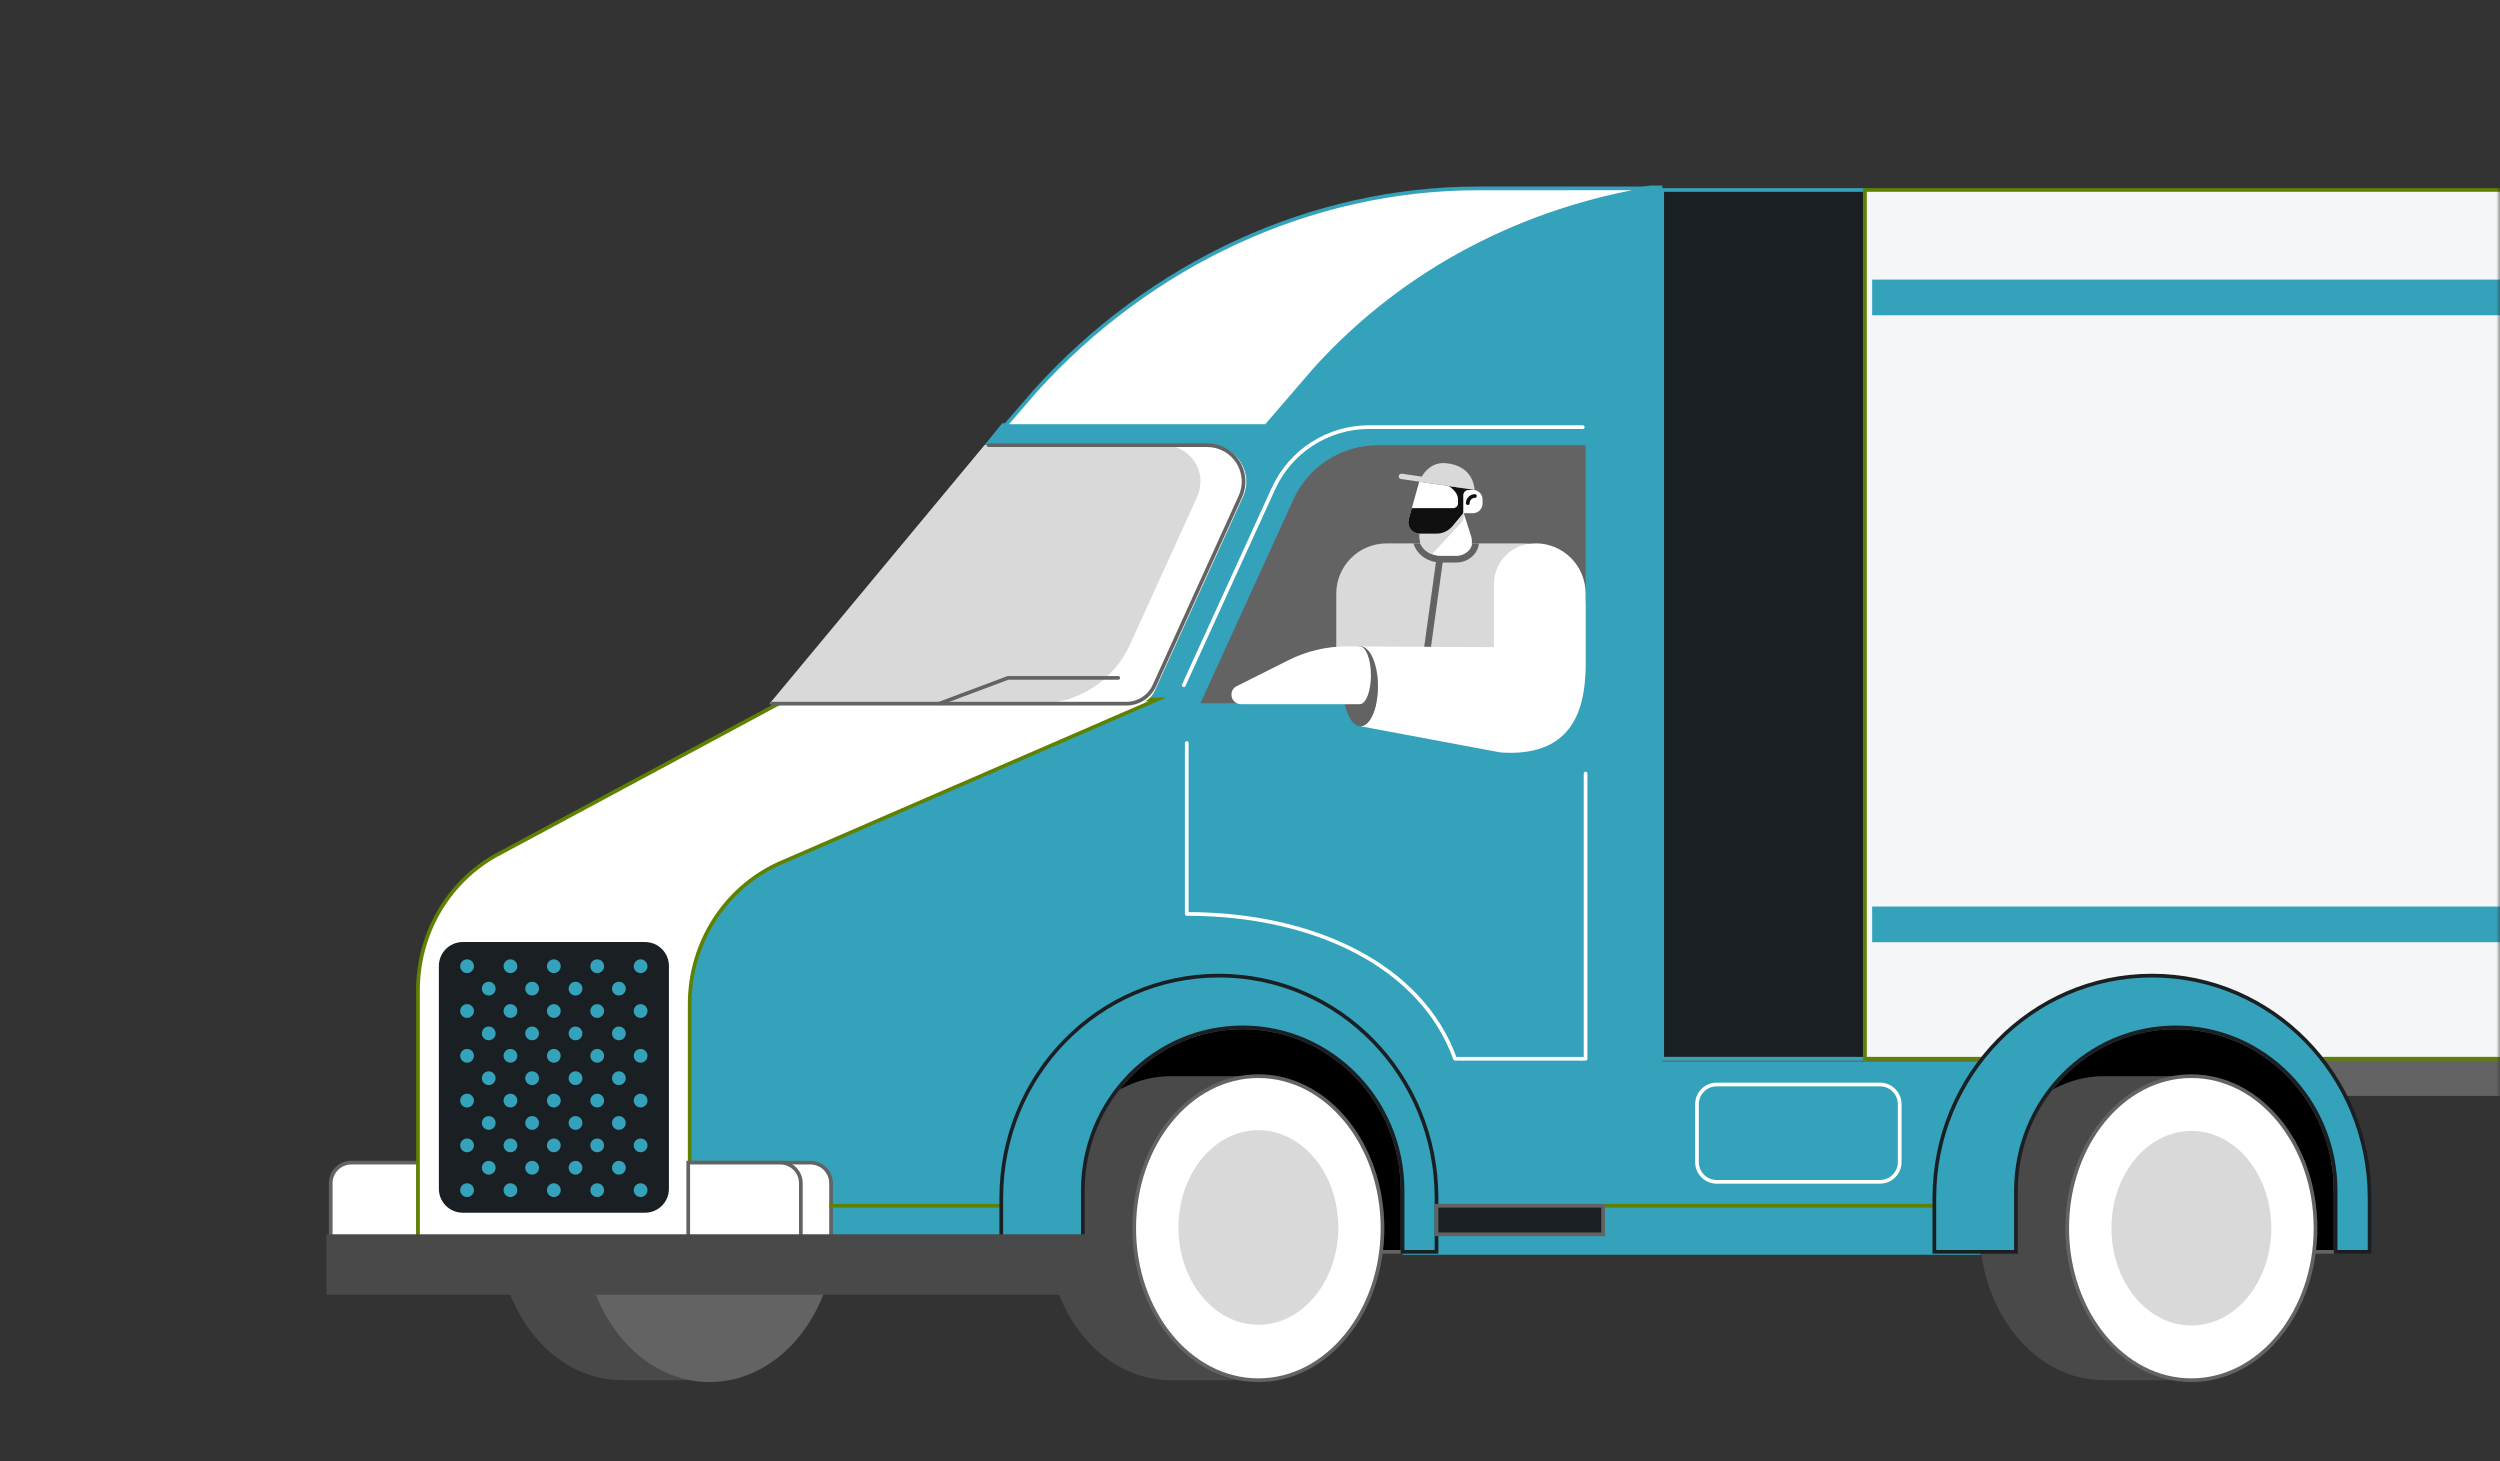 <svg width="337" height="197" viewBox="0 0 337 197" fill="none" xmlns="http://www.w3.org/2000/svg">
<rect x="0" y="0" width="337" height="197" fill="#333333" stroke="none"/>
<mask id="mask0_2537_9631" style="mask-type:alpha" maskUnits="userSpaceOnUse" x="0" y="0" width="337" height="197">
<rect width="337" height="197" fill="#D9D9D9"/>
</mask>
<g mask="url(#mask0_2537_9631)">
<path d="M500.112 142.721H224.066V147.478H500.112V142.721Z" fill="#636363" stroke="#636363" stroke-width="0.5" stroke-miterlimit="10" stroke-linecap="round"/>
<path d="M251.392 25.609H224.066V142.72H251.392V25.609Z" fill="#191F22" stroke="#34A2BA" stroke-width="0.5" stroke-miterlimit="10" stroke-linecap="round"/>
<path d="M500.112 25.609H251.393V142.72H500.112V25.609Z" fill="#F4F6F7" stroke="#5F8100" stroke-width="0.5" stroke-miterlimit="10" stroke-linecap="round"/>
<path d="M499.629 37.691H252.367V42.5H499.629V37.691Z" fill="#34A2BA"/>
<path d="M499.629 122.201H252.367V127.009H499.629V122.201Z" fill="#34A2BA"/>
<path d="M47.359 156.723H56.378V166.975H44.58V159.501C44.58 158.764 44.873 158.058 45.394 157.536C45.915 157.015 46.622 156.723 47.359 156.723Z" fill="white" stroke="#636363" stroke-width="0.5" stroke-miterlimit="10" stroke-linecap="round"/>
<path d="M95.662 186.053C86.418 186.053 78.925 176.879 78.925 165.56C78.925 154.241 86.415 145.068 95.662 145.068H83.841C74.597 145.068 67.103 154.243 67.103 165.56C67.103 176.877 74.593 186.053 83.841 186.053H95.662Z" fill="#494949"/>
<path d="M95.661 186.053C104.905 186.053 112.398 176.878 112.398 165.56C112.398 154.241 104.905 145.066 95.661 145.066C86.417 145.066 78.924 154.241 78.924 165.56C78.924 176.878 86.417 186.053 95.661 186.053Z" fill="#636363" stroke="#636363" stroke-width="0.5" stroke-miterlimit="10" stroke-linecap="round"/>
<path d="M132.616 60.116L135.097 57.056H170.3L176.931 49.358C189.063 35.962 205.073 27.84 222.418 25.012H224.079V143.124H266.98V169.138H189.072V160.51C189.072 148.345 179.425 138.487 167.527 138.487C155.629 138.487 145.979 148.352 145.979 160.51V168.741H92.975V134.744C92.975 126.655 97.779 119.379 105.116 116.354L153.427 94.829C153.903 94.766 154.355 94.583 154.74 94.297C155.126 94.011 155.432 93.632 155.63 93.195L167.563 66.948C167.904 66.201 168.052 65.379 167.993 64.56C167.935 63.74 167.671 62.949 167.226 62.258C166.782 61.567 166.171 60.998 165.45 60.605C164.729 60.212 163.92 60.006 163.098 60.006L132.616 60.116Z" fill="#34A2BA"/>
<path d="M222.783 25.391C205.447 28.22 189.436 36.34 177.305 49.736L170.673 57.429H135.471L139.621 52.615C154.997 35.637 176.605 25.396 199.245 25.396L222.783 25.391Z" fill="white" stroke="#34A2BA" stroke-width="0.5" stroke-miterlimit="10"/>
<path d="M156.009 94.281L105.658 116.128C97.986 119.292 92.971 126.895 92.971 135.346V168.747H56.344V133.459C56.344 125.985 60.282 119.089 66.651 115.414L106.005 94.281H156.009Z" fill="white" stroke="#5F8100" stroke-width="0.5" stroke-miterlimit="10"/>
<path d="M92.975 156.723H109.246C109.983 156.723 110.69 157.015 111.211 157.536C111.732 158.058 112.025 158.764 112.025 159.501V166.975H92.975V156.723Z" fill="white" stroke="#636363" stroke-width="0.5" stroke-miterlimit="10" stroke-linecap="round"/>
<path d="M92.773 156.723H105.177C105.914 156.723 106.621 157.015 107.142 157.536C107.663 158.058 107.956 158.764 107.956 159.501V166.975H92.773V156.723Z" fill="white" stroke="#636363" stroke-width="0.5" stroke-miterlimit="10" stroke-linecap="round"/>
<path d="M253.427 146.191H231.406C229.941 146.191 228.754 147.379 228.754 148.844V156.657C228.754 158.122 229.941 159.31 231.406 159.31H253.427C254.892 159.31 256.079 158.122 256.079 156.657V148.844C256.079 147.379 254.892 146.191 253.427 146.191Z" stroke="white" stroke-width="0.5" stroke-miterlimit="10" stroke-linecap="round"/>
<path d="M112.025 162.537H260.751" stroke="#5F8100" stroke-width="0.5" stroke-miterlimit="10" stroke-linecap="round"/>
<path d="M314.839 160.514V168.746H271.746V160.514C271.746 148.35 281.393 138.492 293.291 138.492C305.189 138.492 314.839 148.35 314.839 160.514Z" fill="black" stroke="#636363" stroke-width="0.5" stroke-miterlimit="10" stroke-linecap="round"/>
<path d="M295.398 186.053C286.155 186.053 278.661 176.879 278.661 165.56C278.661 154.241 286.151 145.068 295.398 145.068H283.577C274.333 145.068 266.84 154.243 266.84 165.56C266.84 176.877 274.33 186.053 283.577 186.053H295.398Z" fill="#494949"/>
<path d="M295.395 186.053C304.639 186.053 312.133 176.878 312.133 165.56C312.133 154.241 304.639 145.066 295.395 145.066C286.152 145.066 278.658 154.241 278.658 165.56C278.658 176.878 286.152 186.053 295.395 186.053Z" fill="white" stroke="#636363" stroke-width="0.5" stroke-miterlimit="10" stroke-linecap="round"/>
<path d="M295.398 178.678C301.348 178.678 306.172 172.806 306.172 165.562C306.172 158.318 301.348 152.445 295.398 152.445C289.447 152.445 284.623 158.318 284.623 165.562C284.623 172.806 289.447 178.678 295.398 178.678Z" fill="#D9D9D9"/>
<path d="M319.422 161.495V168.746H314.842V160.514C314.842 148.349 305.194 138.492 293.295 138.492C281.395 138.492 271.749 148.357 271.749 160.514V168.746H260.75V161.495C260.75 144.935 273.885 131.512 290.085 131.512C306.285 131.512 319.422 144.935 319.422 161.495Z" fill="#34A2BA" stroke="#191F22" stroke-width="0.5" stroke-miterlimit="10"/>
<path d="M189.071 160.514V168.746H145.979V160.514C145.979 148.35 155.626 138.492 167.524 138.492C179.422 138.492 189.071 148.35 189.071 160.514Z" fill="black" stroke="#636363" stroke-width="0.5" stroke-miterlimit="10" stroke-linecap="round"/>
<path d="M169.629 186.053C160.385 186.053 152.892 176.879 152.892 165.56C152.892 154.241 160.382 145.068 169.629 145.068H157.811C148.568 145.068 141.074 154.243 141.074 165.56C141.074 176.877 148.564 186.053 157.811 186.053H169.629Z" fill="#494949"/>
<path d="M169.626 186.053C178.87 186.053 186.363 176.878 186.363 165.56C186.363 154.241 178.87 145.066 169.626 145.066C160.382 145.066 152.889 154.241 152.889 165.56C152.889 176.878 160.382 186.053 169.626 186.053Z" fill="white" stroke="#636363" stroke-width="0.5" stroke-miterlimit="10" stroke-linecap="round"/>
<path d="M169.628 178.581C175.579 178.581 180.403 172.708 180.403 165.464C180.403 158.22 175.579 152.348 169.628 152.348C163.677 152.348 158.854 158.22 158.854 165.464C158.854 172.708 163.677 178.581 169.628 178.581Z" fill="#D9D9D9"/>
<path d="M193.644 161.495V168.746H189.066V160.514C189.066 148.349 179.419 138.492 167.51 138.492C155.601 138.492 145.964 148.357 145.964 160.514V168.746H134.971V161.495C134.971 144.935 148.105 131.512 164.306 131.512C180.506 131.512 193.644 144.935 193.644 161.495Z" fill="#34A2BA" stroke="#191F22" stroke-width="0.5" stroke-miterlimit="10"/>
<path d="M146.471 166.381H44V174.53H146.471V166.381Z" fill="#494949"/>
<path d="M161.818 94.802H209.076C210.311 94.802 211.495 94.311 212.369 93.438C213.242 92.564 213.733 91.38 213.733 90.145V60.014H185.724C183.328 60.014 180.982 60.702 178.967 61.998C176.951 63.293 175.351 65.141 174.356 67.321L161.818 94.802Z" fill="#636363"/>
<path d="M213.357 57.578H184.539C181.825 57.578 179.169 58.358 176.886 59.826C174.603 61.294 172.79 63.386 171.664 65.855L159.57 92.366" stroke="white" stroke-width="0.5" stroke-linecap="round" stroke-linejoin="round"/>
<path d="M213.736 104.281V142.723H196.143C191.664 130.249 177.256 123.196 159.973 123.196V100.158" stroke="white" stroke-width="0.5" stroke-linecap="round" stroke-linejoin="round"/>
<path d="M153.062 94.856H103.969L132.893 60.014H163.11C163.931 60.013 164.74 60.219 165.461 60.613C166.183 61.006 166.793 61.574 167.238 62.265C167.682 62.956 167.946 63.748 168.005 64.567C168.064 65.387 167.916 66.208 167.575 66.956L155.635 93.203C155.409 93.696 155.047 94.114 154.591 94.407C154.135 94.7 153.604 94.856 153.062 94.856Z" fill="white"/>
<path d="M139.989 94.856H103.738L132.7 60.014H156.918C157.74 60.013 158.549 60.219 159.27 60.613C159.991 61.006 160.602 61.574 161.047 62.265C161.491 62.956 161.755 63.748 161.814 64.567C161.872 65.387 161.724 66.208 161.383 66.956L152.3 86.935C151.225 89.298 149.493 91.302 147.31 92.707C145.127 94.111 142.585 94.858 139.989 94.856Z" fill="#D9D9D9"/>
<path d="M104.104 94.856H151.831C152.628 94.856 153.409 94.626 154.079 94.195C154.75 93.763 155.282 93.147 155.612 92.421L167.192 66.95C167.533 66.202 167.681 65.381 167.623 64.562C167.564 63.742 167.3 62.95 166.856 62.26C166.411 61.569 165.8 61 165.079 60.607C164.358 60.213 163.549 60.007 162.728 60.008H133.258" stroke="#636363" stroke-width="0.5" stroke-miterlimit="10" stroke-linecap="round"/>
<path d="M126.734 94.801L135.868 91.381H150.733" stroke="#636363" stroke-width="0.5" stroke-miterlimit="10" stroke-linecap="round"/>
<path d="M59.16 160.221V130.238C59.156 129.816 59.234 129.396 59.392 129.004C59.549 128.612 59.782 128.255 60.078 127.953C60.373 127.651 60.726 127.41 61.114 127.244C61.503 127.079 61.92 126.991 62.343 126.986H86.986C87.409 126.991 87.826 127.079 88.215 127.244C88.603 127.41 88.955 127.651 89.251 127.953C89.546 128.255 89.78 128.612 89.937 129.004C90.094 129.396 90.173 129.816 90.169 130.238V160.221C90.173 160.644 90.094 161.063 89.937 161.455C89.78 161.847 89.546 162.204 89.251 162.506C88.955 162.808 88.603 163.049 88.215 163.215C87.826 163.381 87.409 163.469 86.986 163.473H62.335C61.483 163.462 60.671 163.113 60.075 162.504C59.48 161.894 59.151 161.073 59.16 160.221Z" fill="#191F22"/>
<path d="M86.354 131.176C86.866 131.176 87.282 130.761 87.282 130.248C87.282 129.736 86.866 129.32 86.354 129.32C85.841 129.32 85.426 129.736 85.426 130.248C85.426 130.761 85.841 131.176 86.354 131.176Z" fill="#34A2BA"/>
<path d="M62.959 131.176C63.472 131.176 63.887 130.761 63.887 130.248C63.887 129.736 63.472 129.32 62.959 129.32C62.447 129.32 62.031 129.736 62.031 130.248C62.031 130.761 62.447 131.176 62.959 131.176Z" fill="#34A2BA"/>
<path d="M68.807 131.176C69.32 131.176 69.735 130.761 69.735 130.248C69.735 129.736 69.32 129.32 68.807 129.32C68.294 129.32 67.879 129.736 67.879 130.248C67.879 130.761 68.294 131.176 68.807 131.176Z" fill="#34A2BA"/>
<path d="M74.656 131.176C75.169 131.176 75.585 130.761 75.585 130.248C75.585 129.736 75.169 129.32 74.656 129.32C74.144 129.32 73.728 129.736 73.728 130.248C73.728 130.761 74.144 131.176 74.656 131.176Z" fill="#34A2BA"/>
<path d="M80.502 131.176C81.015 131.176 81.43 130.761 81.43 130.248C81.43 129.736 81.015 129.32 80.502 129.32C79.99 129.32 79.574 129.736 79.574 130.248C79.574 130.761 79.99 131.176 80.502 131.176Z" fill="#34A2BA"/>
<path d="M83.426 134.196C83.939 134.196 84.354 133.78 84.354 133.268C84.354 132.755 83.939 132.34 83.426 132.34C82.913 132.34 82.498 132.755 82.498 133.268C82.498 133.78 82.913 134.196 83.426 134.196Z" fill="#34A2BA"/>
<path d="M65.881 134.196C66.394 134.196 66.809 133.78 66.809 133.268C66.809 132.755 66.394 132.34 65.881 132.34C65.369 132.34 64.953 132.755 64.953 133.268C64.953 133.78 65.369 134.196 65.881 134.196Z" fill="#34A2BA"/>
<path d="M71.729 134.196C72.241 134.196 72.657 133.78 72.657 133.268C72.657 132.755 72.241 132.34 71.729 132.34C71.216 132.34 70.801 132.755 70.801 133.268C70.801 133.78 71.216 134.196 71.729 134.196Z" fill="#34A2BA"/>
<path d="M77.58 134.196C78.093 134.196 78.508 133.78 78.508 133.268C78.508 132.755 78.093 132.34 77.58 132.34C77.068 132.34 76.652 132.755 76.652 133.268C76.652 133.78 77.068 134.196 77.58 134.196Z" fill="#34A2BA"/>
<path d="M86.354 137.213C86.866 137.213 87.282 136.798 87.282 136.285C87.282 135.773 86.866 135.357 86.354 135.357C85.841 135.357 85.426 135.773 85.426 136.285C85.426 136.798 85.841 137.213 86.354 137.213Z" fill="#34A2BA"/>
<path d="M62.959 137.212C63.472 137.212 63.887 136.796 63.887 136.283C63.887 135.771 63.472 135.355 62.959 135.355C62.447 135.355 62.031 135.771 62.031 136.283C62.031 136.796 62.447 137.212 62.959 137.212Z" fill="#34A2BA"/>
<path d="M68.807 137.212C69.32 137.212 69.735 136.796 69.735 136.283C69.735 135.771 69.32 135.355 68.807 135.355C68.294 135.355 67.879 135.771 67.879 136.283C67.879 136.796 68.294 137.212 68.807 137.212Z" fill="#34A2BA"/>
<path d="M74.656 137.212C75.169 137.212 75.585 136.796 75.585 136.283C75.585 135.771 75.169 135.355 74.656 135.355C74.144 135.355 73.728 135.771 73.728 136.283C73.728 136.796 74.144 137.212 74.656 137.212Z" fill="#34A2BA"/>
<path d="M80.502 137.213C81.015 137.213 81.43 136.798 81.43 136.285C81.43 135.773 81.015 135.357 80.502 135.357C79.99 135.357 79.574 135.773 79.574 136.285C79.574 136.798 79.99 137.213 80.502 137.213Z" fill="#34A2BA"/>
<path d="M83.426 140.231C83.939 140.231 84.354 139.816 84.354 139.303C84.354 138.79 83.939 138.375 83.426 138.375C82.913 138.375 82.498 138.79 82.498 139.303C82.498 139.816 82.913 140.231 83.426 140.231Z" fill="#34A2BA"/>
<path d="M65.881 140.231C66.394 140.231 66.809 139.816 66.809 139.303C66.809 138.79 66.394 138.375 65.881 138.375C65.369 138.375 64.953 138.79 64.953 139.303C64.953 139.816 65.369 140.231 65.881 140.231Z" fill="#34A2BA"/>
<path d="M71.729 140.231C72.241 140.231 72.657 139.816 72.657 139.303C72.657 138.79 72.241 138.375 71.729 138.375C71.216 138.375 70.801 138.79 70.801 139.303C70.801 139.816 71.216 140.231 71.729 140.231Z" fill="#34A2BA"/>
<path d="M77.58 140.231C78.093 140.231 78.508 139.816 78.508 139.303C78.508 138.79 78.093 138.375 77.58 138.375C77.068 138.375 76.652 138.79 76.652 139.303C76.652 139.816 77.068 140.231 77.58 140.231Z" fill="#34A2BA"/>
<path d="M86.354 143.251C86.866 143.251 87.282 142.835 87.282 142.323C87.282 141.81 86.866 141.395 86.354 141.395C85.841 141.395 85.426 141.81 85.426 142.323C85.426 142.835 85.841 143.251 86.354 143.251Z" fill="#34A2BA"/>
<path d="M62.959 143.251C63.472 143.251 63.887 142.835 63.887 142.323C63.887 141.81 63.472 141.395 62.959 141.395C62.447 141.395 62.031 141.81 62.031 142.323C62.031 142.835 62.447 143.251 62.959 143.251Z" fill="#34A2BA"/>
<path d="M68.807 143.251C69.32 143.251 69.735 142.835 69.735 142.323C69.735 141.81 69.32 141.395 68.807 141.395C68.294 141.395 67.879 141.81 67.879 142.323C67.879 142.835 68.294 143.251 68.807 143.251Z" fill="#34A2BA"/>
<path d="M74.656 143.251C75.169 143.251 75.585 142.835 75.585 142.323C75.585 141.81 75.169 141.395 74.656 141.395C74.144 141.395 73.728 141.81 73.728 142.323C73.728 142.835 74.144 143.251 74.656 143.251Z" fill="#34A2BA"/>
<path d="M80.502 143.251C81.015 143.251 81.43 142.835 81.43 142.323C81.43 141.81 81.015 141.395 80.502 141.395C79.99 141.395 79.574 141.81 79.574 142.323C79.574 142.835 79.99 143.251 80.502 143.251Z" fill="#34A2BA"/>
<path d="M83.426 146.27C83.939 146.27 84.354 145.855 84.354 145.342C84.354 144.83 83.939 144.414 83.426 144.414C82.913 144.414 82.498 144.83 82.498 145.342C82.498 145.855 82.913 146.27 83.426 146.27Z" fill="#34A2BA"/>
<path d="M65.881 146.27C66.394 146.27 66.809 145.855 66.809 145.342C66.809 144.83 66.394 144.414 65.881 144.414C65.369 144.414 64.953 144.83 64.953 145.342C64.953 145.855 65.369 146.27 65.881 146.27Z" fill="#34A2BA"/>
<path d="M71.729 146.27C72.241 146.27 72.657 145.855 72.657 145.342C72.657 144.83 72.241 144.414 71.729 144.414C71.216 144.414 70.801 144.83 70.801 145.342C70.801 145.855 71.216 146.27 71.729 146.27Z" fill="#34A2BA"/>
<path d="M77.58 146.27C78.093 146.27 78.508 145.855 78.508 145.342C78.508 144.83 78.093 144.414 77.58 144.414C77.068 144.414 76.652 144.83 76.652 145.342C76.652 145.855 77.068 146.27 77.58 146.27Z" fill="#34A2BA"/>
<path d="M86.354 149.288C86.866 149.288 87.282 148.872 87.282 148.36C87.282 147.847 86.866 147.432 86.354 147.432C85.841 147.432 85.426 147.847 85.426 148.36C85.426 148.872 85.841 149.288 86.354 149.288Z" fill="#34A2BA"/>
<path d="M62.959 149.288C63.472 149.288 63.887 148.872 63.887 148.36C63.887 147.847 63.472 147.432 62.959 147.432C62.447 147.432 62.031 147.847 62.031 148.36C62.031 148.872 62.447 149.288 62.959 149.288Z" fill="#34A2BA"/>
<path d="M68.807 149.288C69.32 149.288 69.735 148.872 69.735 148.36C69.735 147.847 69.32 147.432 68.807 147.432C68.294 147.432 67.879 147.847 67.879 148.36C67.879 148.872 68.294 149.288 68.807 149.288Z" fill="#34A2BA"/>
<path d="M74.656 149.288C75.169 149.288 75.585 148.872 75.585 148.36C75.585 147.847 75.169 147.432 74.656 147.432C74.144 147.432 73.728 147.847 73.728 148.36C73.728 148.872 74.144 149.288 74.656 149.288Z" fill="#34A2BA"/>
<path d="M80.502 149.288C81.015 149.288 81.43 148.872 81.43 148.36C81.43 147.847 81.015 147.432 80.502 147.432C79.99 147.432 79.574 147.847 79.574 148.36C79.574 148.872 79.99 149.288 80.502 149.288Z" fill="#34A2BA"/>
<path d="M83.426 152.303C83.939 152.303 84.354 151.888 84.354 151.375C84.354 150.863 83.939 150.447 83.426 150.447C82.913 150.447 82.498 150.863 82.498 151.375C82.498 151.888 82.913 152.303 83.426 152.303Z" fill="#34A2BA"/>
<path d="M65.881 152.303C66.394 152.303 66.809 151.888 66.809 151.375C66.809 150.863 66.394 150.447 65.881 150.447C65.369 150.447 64.953 150.863 64.953 151.375C64.953 151.888 65.369 152.303 65.881 152.303Z" fill="#34A2BA"/>
<path d="M71.729 152.303C72.241 152.303 72.657 151.888 72.657 151.375C72.657 150.863 72.241 150.447 71.729 150.447C71.216 150.447 70.801 150.863 70.801 151.375C70.801 151.888 71.216 152.303 71.729 152.303Z" fill="#34A2BA"/>
<path d="M77.58 152.303C78.093 152.303 78.508 151.888 78.508 151.375C78.508 150.863 78.093 150.447 77.58 150.447C77.068 150.447 76.652 150.863 76.652 151.375C76.652 151.888 77.068 152.303 77.58 152.303Z" fill="#34A2BA"/>
<path d="M86.354 155.325C86.866 155.325 87.282 154.909 87.282 154.397C87.282 153.884 86.866 153.469 86.354 153.469C85.841 153.469 85.426 153.884 85.426 154.397C85.426 154.909 85.841 155.325 86.354 155.325Z" fill="#34A2BA"/>
<path d="M62.959 155.325C63.472 155.325 63.887 154.909 63.887 154.397C63.887 153.884 63.472 153.469 62.959 153.469C62.447 153.469 62.031 153.884 62.031 154.397C62.031 154.909 62.447 155.325 62.959 155.325Z" fill="#34A2BA"/>
<path d="M68.807 155.325C69.32 155.325 69.735 154.909 69.735 154.397C69.735 153.884 69.32 153.469 68.807 153.469C68.294 153.469 67.879 153.884 67.879 154.397C67.879 154.909 68.294 155.325 68.807 155.325Z" fill="#34A2BA"/>
<path d="M74.656 155.325C75.169 155.325 75.585 154.909 75.585 154.397C75.585 153.884 75.169 153.469 74.656 153.469C74.144 153.469 73.728 153.884 73.728 154.397C73.728 154.909 74.144 155.325 74.656 155.325Z" fill="#34A2BA"/>
<path d="M80.502 155.325C81.015 155.325 81.43 154.909 81.43 154.397C81.43 153.884 81.015 153.469 80.502 153.469C79.99 153.469 79.574 153.884 79.574 154.397C79.574 154.909 79.99 155.325 80.502 155.325Z" fill="#34A2BA"/>
<path d="M83.426 158.34C83.939 158.34 84.354 157.925 84.354 157.412C84.354 156.9 83.939 156.484 83.426 156.484C82.913 156.484 82.498 156.9 82.498 157.412C82.498 157.925 82.913 158.34 83.426 158.34Z" fill="#34A2BA"/>
<path d="M65.881 158.34C66.394 158.34 66.809 157.925 66.809 157.412C66.809 156.9 66.394 156.484 65.881 156.484C65.369 156.484 64.953 156.9 64.953 157.412C64.953 157.925 65.369 158.34 65.881 158.34Z" fill="#34A2BA"/>
<path d="M71.729 158.34C72.241 158.34 72.657 157.925 72.657 157.412C72.657 156.9 72.241 156.484 71.729 156.484C71.216 156.484 70.801 156.9 70.801 157.412C70.801 157.925 71.216 158.34 71.729 158.34Z" fill="#34A2BA"/>
<path d="M77.58 158.34C78.093 158.34 78.508 157.925 78.508 157.412C78.508 156.9 78.093 156.484 77.58 156.484C77.068 156.484 76.652 156.9 76.652 157.412C76.652 157.925 77.068 158.34 77.58 158.34Z" fill="#34A2BA"/>
<path d="M86.354 161.362C86.866 161.362 87.282 160.946 87.282 160.434C87.282 159.921 86.866 159.506 86.354 159.506C85.841 159.506 85.426 159.921 85.426 160.434C85.426 160.946 85.841 161.362 86.354 161.362Z" fill="#34A2BA"/>
<path d="M62.959 161.362C63.472 161.362 63.887 160.946 63.887 160.434C63.887 159.921 63.472 159.506 62.959 159.506C62.447 159.506 62.031 159.921 62.031 160.434C62.031 160.946 62.447 161.362 62.959 161.362Z" fill="#34A2BA"/>
<path d="M68.807 161.362C69.32 161.362 69.735 160.946 69.735 160.434C69.735 159.921 69.32 159.506 68.807 159.506C68.294 159.506 67.879 159.921 67.879 160.434C67.879 160.946 68.294 161.362 68.807 161.362Z" fill="#34A2BA"/>
<path d="M74.656 161.362C75.169 161.362 75.585 160.946 75.585 160.434C75.585 159.921 75.169 159.506 74.656 159.506C74.144 159.506 73.728 159.921 73.728 160.434C73.728 160.946 74.144 161.362 74.656 161.362Z" fill="#34A2BA"/>
<path d="M80.502 161.362C81.015 161.362 81.43 160.946 81.43 160.434C81.43 159.921 81.015 159.506 80.502 159.506C79.99 159.506 79.574 159.921 79.574 160.434C79.574 160.946 79.99 161.362 80.502 161.362Z" fill="#34A2BA"/>
<path d="M216.1 162.537H193.646V166.383H216.1V162.537Z" fill="#191F22" stroke="#636363" stroke-width="0.5" stroke-miterlimit="10" stroke-linecap="round"/>
<path d="M186.901 73.252H205.235C207.488 73.252 209.649 74.147 211.243 75.74C212.836 77.334 213.731 79.495 213.731 81.748V90.152C213.73 91.397 213.235 92.59 212.354 93.471C211.474 94.35 210.279 94.845 209.034 94.845H180.129V80.024C180.129 78.228 180.842 76.505 182.112 75.235C183.382 73.965 185.105 73.252 186.901 73.252Z" fill="#D9D9D9"/>
<path d="M199.358 73.252C199.315 73.712 199.152 74.153 198.885 74.531C198.587 74.94 198.195 75.271 197.742 75.497C197.289 75.724 196.788 75.837 196.282 75.829H194.474L191.836 94.844H190.922L193.564 75.776C192.091 75.544 190.908 74.545 190.531 73.252H191.47C191.879 74.222 192.974 74.914 194.221 74.914H196.289C196.649 74.922 197.005 74.843 197.328 74.684C197.651 74.525 197.93 74.291 198.144 74.001C198.303 73.778 198.407 73.519 198.447 73.248L199.358 73.252Z" fill="#636363"/>
<path d="M207.055 73.242C208.831 73.255 210.529 73.969 211.781 75.229C213.032 76.489 213.735 78.193 213.735 79.969V89.729C213.735 96.192 211.543 102.064 202.285 101.432L183.412 97.902C184.706 97.869 185.749 95.474 185.749 92.522C185.749 89.57 184.689 87.142 183.385 87.142L201.381 87.239V78.737C201.381 78.014 201.524 77.297 201.802 76.629C202.08 75.962 202.488 75.355 203.002 74.846C203.516 74.336 204.125 73.933 204.795 73.661C205.466 73.388 206.183 73.251 206.907 73.257L207.055 73.242Z" fill="white"/>
<path d="M183.387 97.896C184.693 97.896 185.751 95.487 185.751 92.515C185.751 89.542 184.693 87.133 183.387 87.133C182.082 87.133 181.023 89.542 181.023 92.515C181.023 95.487 182.082 97.896 183.387 97.896Z" fill="#636363"/>
<path d="M184.8 91.028C184.8 93.18 184.127 94.922 183.298 94.922H167.277C166.938 94.922 166.612 94.788 166.373 94.548C166.133 94.308 165.998 93.983 165.998 93.644C165.997 93.408 166.06 93.176 166.181 92.973C166.306 92.773 166.483 92.611 166.692 92.504L173.678 88.998C176.108 87.772 178.792 87.134 181.513 87.135H183.298C184.127 87.133 184.8 88.877 184.8 91.028Z" fill="white"/>
<path d="M198.304 73.721C198.259 73.816 198.206 73.908 198.145 73.995C197.932 74.284 197.652 74.519 197.33 74.678C197.007 74.837 196.651 74.916 196.291 74.908H194.219C193.819 74.909 193.422 74.836 193.048 74.694C192.412 74.463 191.882 74.009 191.556 73.415C191.432 73.075 191.37 72.716 191.373 72.354V71.93L197.25 68.973L198.304 72.281C198.454 72.749 198.454 73.252 198.304 73.721Z" fill="white"/>
<path d="M197.318 69.485C197.318 69.801 197.227 70.11 197.057 70.376L193.038 74.699C192.691 74.576 192.373 74.384 192.101 74.135C191.83 73.886 191.612 73.585 191.46 73.25C191.389 72.961 191.354 72.665 191.356 72.368V71.944L197.232 68.986C197.286 69.147 197.315 69.315 197.318 69.485Z" fill="#D9D9D9"/>
<path d="M197.24 66.033H198.548C198.894 66.033 199.225 66.17 199.469 66.415C199.714 66.659 199.851 66.99 199.851 67.336V67.875C199.851 68.046 199.817 68.215 199.752 68.373C199.686 68.531 199.59 68.675 199.469 68.796C199.348 68.917 199.205 69.013 199.047 69.078C198.889 69.143 198.719 69.177 198.548 69.177H197.246V66.033H197.24Z" fill="white"/>
<path d="M197.859 67.822C197.859 67.567 197.961 67.322 198.141 67.141C198.322 66.961 198.567 66.859 198.822 66.859" stroke="#101010" stroke-width="0.5" stroke-miterlimit="10" stroke-linecap="round"/>
<path d="M197.239 65.806V69.179L195.807 70.91C195.545 71.231 195.215 71.489 194.842 71.666C194.468 71.844 194.06 71.936 193.646 71.937H191.362C191.126 71.934 190.893 71.877 190.682 71.77C190.471 71.663 190.288 71.508 190.147 71.319C190.005 71.129 189.91 70.909 189.867 70.677C189.824 70.444 189.836 70.204 189.901 69.977L191.313 64.928L197.239 65.806Z" fill="white"/>
<path d="M198.766 66.033H197.998C197.898 66.033 197.799 66.053 197.706 66.091C197.613 66.13 197.529 66.186 197.458 66.257C197.387 66.329 197.331 66.413 197.292 66.506C197.254 66.599 197.235 66.698 197.235 66.799V69.184L195.806 70.913C195.544 71.233 195.214 71.491 194.84 71.669C194.466 71.846 194.057 71.939 193.643 71.939H191.36C191.123 71.936 190.891 71.879 190.68 71.772C190.47 71.665 190.287 71.51 190.145 71.321C190.004 71.132 189.908 70.912 189.865 70.68C189.822 70.447 189.834 70.208 189.898 69.981L190.313 68.496H195.883C195.97 68.496 196.057 68.478 196.137 68.444C196.218 68.41 196.291 68.361 196.353 68.299C196.414 68.237 196.463 68.163 196.496 68.082C196.528 68.001 196.545 67.915 196.544 67.827V67.37C196.541 66.961 196.393 66.566 196.126 66.256C195.867 65.953 195.501 65.564 195.085 65.496L198.766 66.033Z" fill="#101010"/>
<path d="M188.88 64.575C188.829 64.571 188.78 64.557 188.736 64.534C188.691 64.51 188.652 64.478 188.62 64.438C188.589 64.399 188.566 64.353 188.553 64.304C188.54 64.256 188.538 64.205 188.545 64.155C188.57 64.054 188.633 63.967 188.72 63.911C188.808 63.855 188.913 63.835 189.015 63.855L191.651 64.248C192.12 63.461 193.127 62.281 194.884 62.436C198.768 62.779 198.768 66.033 198.768 66.033L188.88 64.575Z" fill="#D9D9D9"/>
</g>
</svg>
